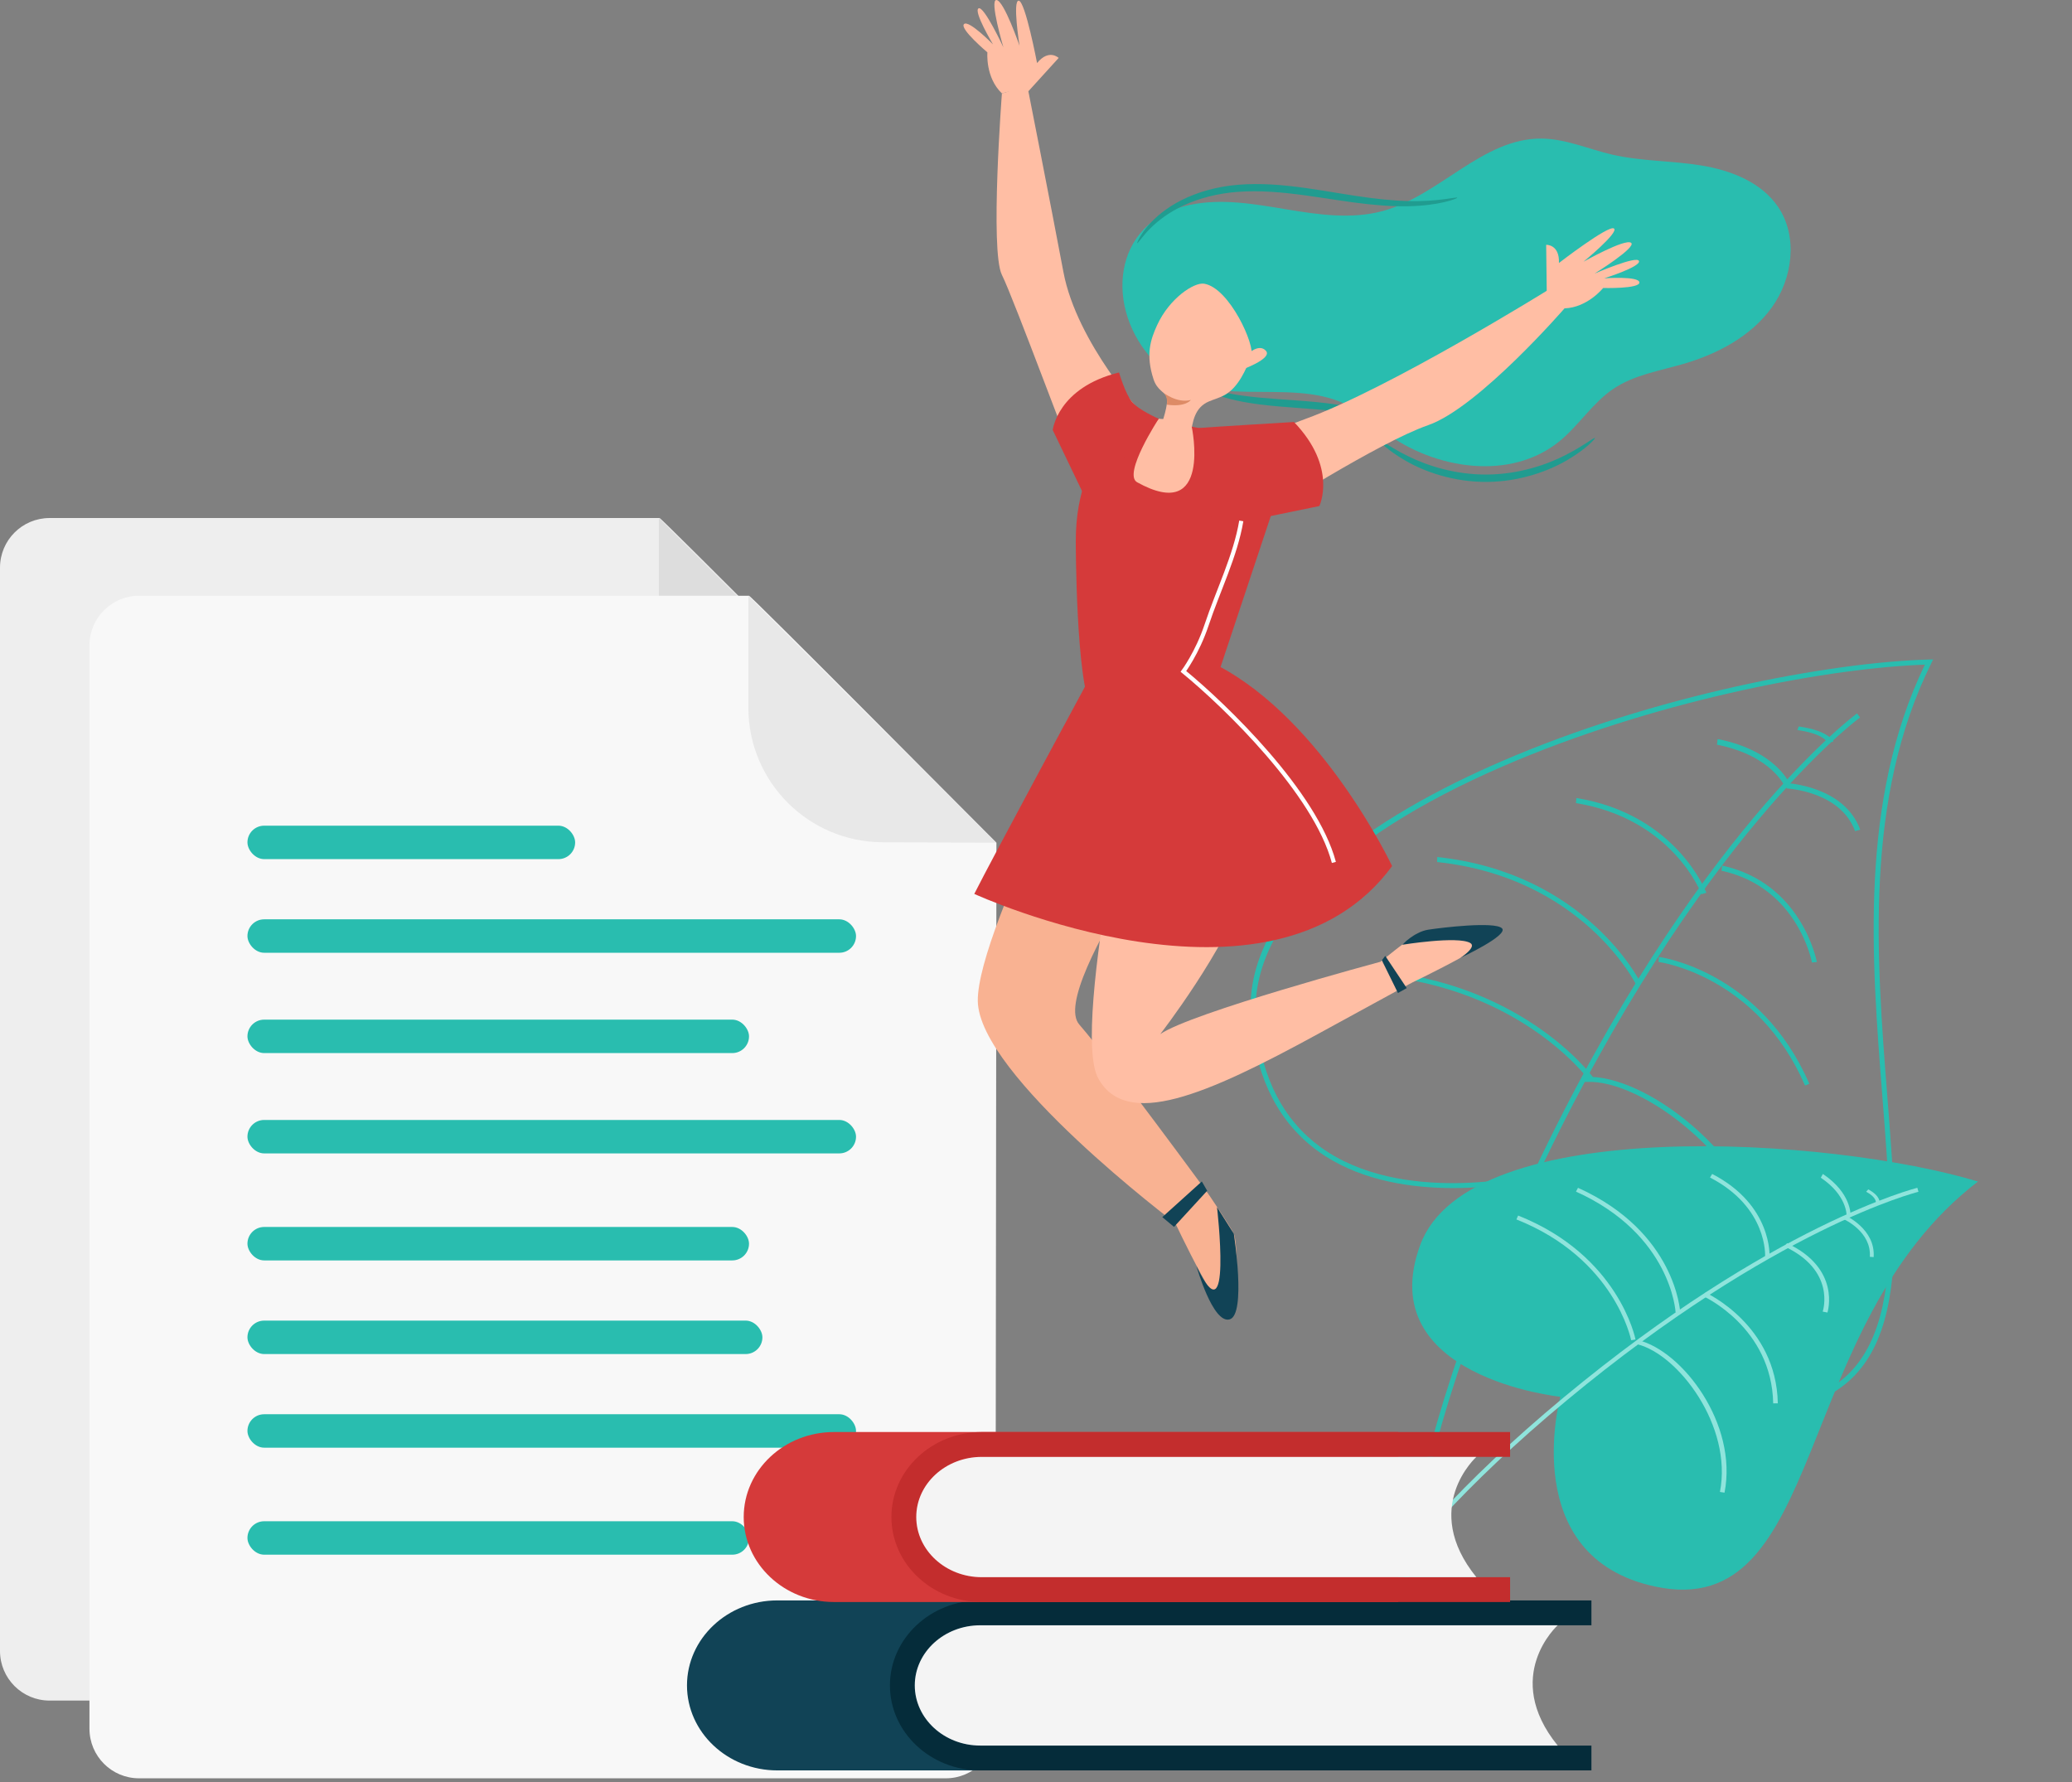<svg width="200" height="172" viewBox="0 0 200 172" fill="none" xmlns="http://www.w3.org/2000/svg">
<rect x="0" y="0" width="200" height="172" fill="#808080" stroke="none"/>
<path fill-rule="evenodd" clip-rule="evenodd" d="M185.799 64.151C179.453 77.3 180.644 92.465 181.697 105.859C182.94 121.668 183.921 134.153 171.325 135.691C166.534 136.279 162.276 135.178 158.635 132.439C150.449 126.278 148.07 113.742 148.046 113.616L147.995 113.344L147.736 113.406C147.613 113.437 135.253 116.375 127.471 110.721C123.904 108.129 121.814 104.114 121.259 98.79C120.325 89.828 128.794 81.004 145.11 73.945C159.301 67.805 175.502 64.632 185.14 64.179C185.365 64.168 185.583 64.16 185.799 64.151ZM169.842 136.302C170.361 136.277 170.886 136.233 171.417 136.17C184.433 134.581 183.438 121.905 182.177 105.858C181.12 92.396 179.921 77.139 186.416 64.018L186.6 63.648L186.175 63.658C176.636 63.923 159.681 67.102 144.89 73.502C133.215 78.553 119.555 87.044 120.781 98.8C121.351 104.281 123.515 108.418 127.211 111.103C134.553 116.437 145.792 114.323 147.627 113.931C148.024 115.802 150.686 127.034 158.365 132.815C161.71 135.334 165.566 136.503 169.842 136.302Z" fill="#29BDAF"/>
<path fill-rule="evenodd" clip-rule="evenodd" d="M135.251 163.162L135.717 163.113C135.688 162.948 132.927 146.265 148.398 113.521C163.881 80.746 179.389 69.363 179.543 69.251L179.248 68.863C179.092 68.976 163.495 80.422 147.968 113.294C132.425 146.193 135.221 162.997 135.251 163.162Z" fill="#29BDAF"/>
<path fill-rule="evenodd" clip-rule="evenodd" d="M170.859 121.052L171.303 120.967C168.838 111.072 158.631 103.684 153.102 103.943C153.035 103.946 152.97 103.951 152.906 103.956L152.981 104.438C153.039 104.433 153.097 104.429 153.157 104.426C158.407 104.181 168.493 111.555 170.859 121.052Z" fill="#29BDAF"/>
<path fill-rule="evenodd" clip-rule="evenodd" d="M157.922 95.032L158.355 94.849C158.303 94.742 153.057 84.246 138.729 82.722L138.718 83.204C152.743 84.695 157.872 94.927 157.922 95.032Z" fill="#29BDAF"/>
<path fill-rule="evenodd" clip-rule="evenodd" d="M174.899 92.903L175.372 92.852C175.359 92.777 173.935 85.218 166.225 83.544L166.17 84.043C173.533 85.642 174.886 92.832 174.899 92.903Z" fill="#29BDAF"/>
<path fill-rule="evenodd" clip-rule="evenodd" d="M172.312 75.975L172.827 75.812C172.777 75.674 171.478 72.46 165.794 71.332L165.729 71.876C171.059 72.936 172.299 75.944 172.312 75.975Z" fill="#29BDAF"/>
<path fill-rule="evenodd" clip-rule="evenodd" d="M153.344 104.207L153.769 103.976C153.696 103.877 146.506 94.125 130.857 93.568L130.866 94.023C146.227 94.569 153.276 104.109 153.344 104.207Z" fill="#29BDAF"/>
<path fill-rule="evenodd" clip-rule="evenodd" d="M174.231 104.778L174.642 104.604C169.909 93.682 160.208 92.369 160.111 92.359L160.101 92.85C160.197 92.861 169.623 94.147 174.231 104.778Z" fill="#29BDAF"/>
<path fill-rule="evenodd" clip-rule="evenodd" d="M164.244 86.311L164.708 86.171C164.68 86.096 161.831 78.602 152.162 77.023L152.118 77.515C161.481 79.041 164.217 86.238 164.244 86.311Z" fill="#29BDAF"/>
<path fill-rule="evenodd" clip-rule="evenodd" d="M179.06 80.222L179.556 80.08C178.01 75.854 172.49 75.588 172.435 75.585L172.454 76.104C172.506 76.106 177.648 76.357 179.06 80.222Z" fill="#29BDAF"/>
<path fill-rule="evenodd" clip-rule="evenodd" d="M176.393 71.665L176.968 71.587C176.951 71.544 176.547 70.529 173.626 70.119L173.49 70.463C176.026 70.818 176.379 71.631 176.393 71.665Z" fill="#29BDAF"/>
<path fill-rule="evenodd" clip-rule="evenodd" d="M150.614 134.818C150.614 134.818 146.373 150.295 159.786 153.14C176.343 156.65 172.825 127.897 190.924 114.044C176.875 109.777 141.79 107.396 137.089 120.161C132.389 132.927 150.614 134.818 150.614 134.818Z" fill="#29BDAF"/>
<path fill-rule="evenodd" clip-rule="evenodd" d="M128.102 162.796C128.132 162.688 131.216 151.774 151.246 135.153C171.298 118.511 185.041 115.066 185.178 115.034L185.073 114.648C184.937 114.682 171.096 118.15 150.967 134.854C130.82 151.574 127.721 162.592 127.694 162.7L128.102 162.796Z" fill="#8FE4DC"/>
<path fill-rule="evenodd" clip-rule="evenodd" d="M166.46 144.073C167.763 137.405 162.368 130.399 158.156 129.361L158.036 129.747C161.996 130.724 167.257 137.646 166.017 144.004L166.46 144.073Z" fill="#8FE4DC"/>
<path fill-rule="evenodd" clip-rule="evenodd" d="M161.739 126.685L162.182 126.669C162.178 126.592 161.753 118.903 152.317 114.648L152.122 115.015C161.313 119.159 161.736 126.61 161.739 126.685Z" fill="#8FE4DC"/>
<path fill-rule="evenodd" clip-rule="evenodd" d="M176.395 126.686C176.408 126.644 177.73 122.444 172.49 119.998L172.241 120.305C177.178 122.61 175.989 126.436 175.936 126.598L176.395 126.686Z" fill="#8FE4DC"/>
<path fill-rule="evenodd" clip-rule="evenodd" d="M178.626 117.324C178.629 117.235 178.694 115.148 175.953 113.311L175.753 113.673C178.282 115.369 178.242 117.286 178.241 117.303L178.626 117.324Z" fill="#8FE4DC"/>
<path fill-rule="evenodd" clip-rule="evenodd" d="M157.448 129.361L157.869 129.289C157.854 129.207 156.255 121.184 146.537 117.324L146.372 117.7C155.866 121.472 157.433 129.28 157.448 129.361Z" fill="#8FE4DC"/>
<path fill-rule="evenodd" clip-rule="evenodd" d="M171.158 135.455L171.604 135.448C171.456 127.879 164.685 124.787 164.618 124.755L164.418 125.116C164.484 125.145 171.016 128.137 171.158 135.455Z" fill="#8FE4DC"/>
<path fill-rule="evenodd" clip-rule="evenodd" d="M170.803 121.336C170.807 121.285 171.103 116.326 165.269 113.311L165.058 113.656C170.661 116.549 170.38 121.262 170.377 121.307L170.803 121.336Z" fill="#8FE4DC"/>
<path fill-rule="evenodd" clip-rule="evenodd" d="M180.855 121.336C181.038 118.63 178.159 117.336 178.13 117.324L177.989 117.688C178.017 117.7 180.649 118.89 180.486 121.307L180.855 121.336Z" fill="#8FE4DC"/>
<path fill-rule="evenodd" clip-rule="evenodd" d="M181.428 116.138C181.433 116.112 181.557 115.451 180.337 114.801L180.131 115.025C181.153 115.57 181.075 116.074 181.073 116.096L181.428 116.138Z" fill="#8FE4DC"/>
<path fill-rule="evenodd" clip-rule="evenodd" d="M82.665 164.141C85.305 164.141 87.447 161.998 87.447 159.353L87.546 73.844C87.546 73.844 63.666 49.805 63.666 50.001H4.782C2.142 50.001 0 52.146 0 54.791V159.353C0 161.998 2.142 164.141 4.782 164.141H82.665Z" fill="#EEEEEE"/>
<path fill-rule="evenodd" clip-rule="evenodd" d="M87.547 73.844L63.599 50V60.793C63.599 67.949 69.382 73.76 76.538 73.793L87.547 73.844Z" fill="#DDDDDD"/>
<path fill-rule="evenodd" clip-rule="evenodd" d="M91.299 171.643C93.94 171.643 96.082 169.5 96.082 166.854L96.181 81.346C96.181 81.346 72.3 57.306 72.3 57.503H13.417C10.776 57.503 8.635 59.647 8.635 62.293V166.854C8.635 169.5 10.776 171.643 13.417 171.643H91.299Z" fill="#F8F8F8"/>
<path fill-rule="evenodd" clip-rule="evenodd" d="M96.182 81.346L72.234 57.502V68.295C72.234 75.451 78.017 81.261 85.173 81.294L96.182 81.346Z" fill="#E8E8E8"/>
<rect x="23.885" y="79.695" width="31.631" height="3.228" rx="1.614" fill="#29BDAF"/>
<rect x="23.885" y="88.733" width="58.743" height="3.228" rx="1.614" fill="#29BDAF"/>
<rect x="23.885" y="98.416" width="48.414" height="3.228" rx="1.614" fill="#29BDAF"/>
<rect x="23.885" y="108.099" width="58.743" height="3.228" rx="1.614" fill="#29BDAF"/>
<rect x="23.885" y="118.428" width="48.414" height="3.228" rx="1.614" fill="#29BDAF"/>
<rect x="23.885" y="146.832" width="48.414" height="3.228" rx="1.614" fill="#29BDAF"/>
<rect x="23.885" y="127.466" width="49.706" height="3.228" rx="1.614" fill="#29BDAF"/>
<rect x="23.885" y="136.503" width="58.743" height="3.228" rx="1.614" fill="#29BDAF"/>
<path d="M153.952 42.279C154.005 42.332 153.137 43.309 151.336 44.374C149.557 45.437 146.757 46.491 143.537 46.515C140.317 46.539 137.503 45.526 135.708 44.489C133.892 43.452 133.009 42.487 133.061 42.434C133.136 42.339 134.123 43.152 135.942 44.044C137.744 44.938 140.458 45.826 143.532 45.804C146.606 45.781 149.307 44.853 151.096 43.932C152.901 43.014 153.876 42.185 153.952 42.279Z" fill="#209C90"/>
<path d="M134.308 40.803C134.259 40.911 133.298 40.512 131.678 40.151C130.871 39.96 129.892 39.813 128.802 39.678C127.707 39.556 126.497 39.461 125.219 39.37C123.941 39.279 122.717 39.177 121.606 39.039C120.495 38.891 119.496 38.716 118.674 38.493C117.022 38.062 116.087 37.551 116.12 37.48C116.162 37.371 117.146 37.707 118.782 38.002C119.598 38.157 120.582 38.278 121.678 38.387C122.777 38.487 123.99 38.57 125.271 38.66C126.552 38.751 127.777 38.868 128.887 39.028C129.997 39.202 130.992 39.405 131.806 39.664C133.442 40.164 134.344 40.735 134.308 40.803Z" fill="#209C90"/>
<path d="M114.83 19.781C117.9 19.129 121.08 19.691 124.175 20.207C127.271 20.723 130.485 21.188 133.511 20.357C138.975 18.856 143.123 13.332 148.789 13.376C151.123 13.394 153.322 14.391 155.595 14.919C158.418 15.574 161.359 15.503 164.218 15.971C167.078 16.439 170.032 17.589 171.647 19.996C173.565 22.852 173.039 26.881 171.027 29.672C169.015 32.462 165.793 34.161 162.493 35.124C160.19 35.796 157.737 36.185 155.744 37.521C153.728 38.873 152.412 41.048 150.534 42.585C145.821 46.442 138.488 45.336 133.62 41.678C132.397 40.759 131.263 39.693 129.889 39.02C124.301 36.283 116.263 39.907 111.449 34.926C106.562 29.868 107.258 21.388 114.83 19.781Z" fill="#29BDAF"/>
<path d="M113.297 117.747C113.297 117.747 118.417 128.73 119.016 126.697C119.614 124.662 119.416 119.778 119.095 119.08C118.773 118.382 116.68 115.302 116.68 115.302L113.297 117.747Z" fill="#F9B292"/>
<path d="M150.324 28.932C150.797 29.54 150.481 28.887 151.018 29.763C153.247 29.685 154.744 27.797 154.744 27.797C154.744 27.797 158.283 27.891 158.242 27.259C158.202 26.625 154.85 26.862 154.85 26.862C154.85 26.862 158.395 25.747 158.201 25.19C158.008 24.634 153.914 26.408 153.914 26.408C153.914 26.408 158.045 23.842 157.435 23.43C156.825 23.02 152.849 25.26 152.849 25.26C152.849 25.26 156.304 22.421 155.786 22.054C155.27 21.688 150.477 25.384 150.477 25.384C150.547 23.566 149.244 23.63 149.244 23.63L149.298 28.069C149.298 28.068 150.105 28.653 150.324 28.932Z" fill="#FFBEA4"/>
<path d="M97.863 8.84C97.105 8.979 97.693 8.716 96.709 9.016C95.095 7.476 95.309 5.054 95.309 5.054C95.309 5.054 92.601 2.773 93.05 2.328C93.502 1.881 95.851 4.285 95.851 4.285C95.851 4.285 93.94 1.095 94.454 0.808C94.968 0.521 96.853 4.568 96.853 4.568C96.853 4.568 95.466 -0.096 96.195 0.002C96.924 0.099 98.41 4.415 98.41 4.415C98.41 4.415 97.711 -0.003 98.34 0.067C98.969 0.137 100.102 6.085 100.102 6.085C101.255 4.678 102.187 5.592 102.187 5.592L99.263 8.811C99.263 8.81 98.211 8.777 97.863 8.84Z" fill="#FFBEA4"/>
<path d="M116.232 27.384C115.252 27.223 112.884 28.797 111.7 31.364C111.036 32.801 110.58 34.26 111.342 36.597C111.7 37.696 112.45 37.834 112.617 38.326C112.829 38.949 112.129 40.914 112.129 40.914L114.924 42.044C115.105 40.694 115.311 39.335 116.686 38.749C117.2 38.53 117.75 38.391 118.235 38.113C119.545 37.362 120.245 35.718 120.782 34.373C121.184 33.368 118.686 27.786 116.232 27.384Z" fill="#FFBEA4"/>
<path d="M117.58 73.184L108.221 63.65C108.221 63.65 94.324 89.441 94.381 96.596C94.439 103.751 113.469 118.078 113.469 118.078L116.679 115.301C116.679 115.301 107.314 102.497 104.173 98.882C101.032 95.267 117.58 73.184 117.58 73.184Z" fill="#F9B292"/>
<path d="M136.155 94.91C136.155 94.91 146.476 90.009 144.402 89.576C142.328 89.145 137.477 89.739 136.809 90.116C136.14 90.493 133.242 92.832 133.242 92.832L136.155 94.91Z" fill="#FFBEA4"/>
<path d="M117.503 65.306L110.399 67.893C110.399 67.893 103.293 99.171 106.006 104.081C108.718 108.993 116.337 105.743 127.188 99.816C136.276 94.851 136.276 94.851 136.276 94.851L133.242 92.831C133.242 92.831 114.963 97.748 111.993 99.816C111.993 99.816 118.306 91.678 120.373 85.474C122.439 79.27 126.805 73.836 117.503 65.306Z" fill="#FFBEA4"/>
<path d="M108.76 43.998C108.76 41.919 109.428 40.416 111.505 40.416C113.581 40.416 116.452 41.145 116.452 43.224C116.452 45.303 114.816 48.678 112.738 48.678C110.662 48.678 108.76 46.077 108.76 43.998Z" fill="#FFBEA4"/>
<path d="M110.401 40.119C110.401 40.119 103.943 33.126 102.651 26.275C101.36 19.425 99.165 8.309 99.165 8.309L96.71 9.016C96.71 9.016 95.547 24.207 96.71 26.534C97.873 28.861 103.552 44.349 105.282 48.417L110.401 40.119Z" fill="#FFBEA4"/>
<path d="M117.338 45.569C117.338 45.569 117.835 43.394 126 40.438C134.166 37.481 149.571 27.899 149.571 27.899L151.109 29.659C151.109 29.659 142.738 39.334 137.868 41.031C132.999 42.729 122.656 49.42 121.591 49.955C119.982 50.766 120.002 51.785 117.338 45.569Z" fill="#FFBEA4"/>
<path d="M110.401 40.119C110.401 40.119 103.84 42.246 103.84 52.237C103.84 52.237 103.844 65.92 105.39 68.408C105.39 68.408 107.904 69.053 111.038 68.408C114.324 67.732 117.505 65.306 117.505 65.306L122.666 49.801L122.049 42.537L115.031 41.181C115.031 41.181 117.045 50.594 109.762 46.548C108.346 45.761 111.844 40.42 111.844 40.42L110.401 40.119Z" fill="#D53A3A"/>
<path d="M104.848 48.243L101.615 41.504C101.615 41.504 102.079 37.415 108.014 35.95C108.014 35.95 108.614 38.011 109.272 38.798C109.929 39.585 111.845 40.422 111.845 40.422L104.848 48.243Z" fill="#D53A3A"/>
<path d="M117.072 50.953L127.351 48.845C127.351 48.845 129.139 45.139 124.901 40.731C124.901 40.731 116.882 41.215 115.844 41.302C114.822 41.387 115.524 42.174 115.524 42.174L117.072 50.953Z" fill="#D53A3A"/>
<path d="M105.373 65.076C105.373 65.076 95.649 83.066 94.043 86.28C94.043 86.28 122.729 99.467 134.374 83.594C134.374 83.594 127.75 69.564 117.509 64.223L113.092 62.899L105.546 64.989" fill="#D53A3A"/>
<path d="M119.815 50.279C119.256 53.631 117.58 56.983 116.463 60.335C115.58 62.985 114.229 64.804 114.229 64.804C118.325 68.156 126.965 76.536 128.753 83.24" stroke="white" stroke-width="0.4"/>
<path d="M120.406 34.203C120.406 34.203 121.514 33.095 122.195 33.862C122.876 34.629 119.725 35.737 119.725 35.737L120.406 34.203Z" fill="#FFBEA4"/>
<path d="M140.665 19.086C140.676 19.125 140.248 19.31 139.431 19.504C138.616 19.7 137.407 19.878 135.906 19.909C134.405 19.939 132.62 19.805 130.666 19.54C128.711 19.281 126.588 18.9 124.353 18.656C122.123 18.417 119.978 18.374 118.078 18.681C116.178 18.983 114.533 19.605 113.276 20.333C112.019 21.066 111.144 21.879 110.607 22.495C110.067 23.111 109.824 23.504 109.769 23.471C109.739 23.456 109.901 23.012 110.391 22.322C110.877 21.633 111.735 20.725 113.015 19.903C114.294 19.087 115.994 18.385 117.969 18.034C119.947 17.677 122.159 17.705 124.428 17.948C126.7 18.196 128.826 18.599 130.759 18.891C132.691 19.189 134.436 19.371 135.907 19.406C138.854 19.488 140.638 18.965 140.665 19.086Z" fill="#209C90"/>
<path d="M112.234 37.85C112.234 37.85 113.562 38.962 114.947 38.604C114.947 38.604 114.469 39.321 112.631 39.058C112.631 39.058 112.784 38.268 112.234 37.85Z" fill="#DD8B66"/>
<path d="M115.49 122.21C115.49 122.21 117.066 127.804 118.692 127.347C120.318 126.889 119.096 119.08 119.096 119.08L117.472 116.513C117.472 116.513 118.997 129.585 115.49 122.21Z" fill="#114356"/>
<path d="M135.354 91.189C135.354 91.189 136.499 89.938 137.887 89.73C139.276 89.521 144.24 88.931 144.969 89.591C145.698 90.251 140.945 92.465 140.945 92.465C140.945 92.465 142.601 91.408 141.914 91.015C140.7 90.32 135.354 91.189 135.354 91.189Z" fill="#114356"/>
<path d="M133.383 92.687L134.937 95.844L135.785 95.373L133.712 92.263L133.383 92.687Z" fill="#114356"/>
<path d="M116.006 114.036L112.191 117.477L113.322 118.419L116.524 114.932L116.006 114.036Z" fill="#114356"/>
<path d="M75.03 170.881H142.82V168.483V156.874V154.473H75.03C70.222 154.473 66.312 158.152 66.312 162.677C66.312 167.2 70.222 170.881 75.03 170.881Z" fill="#114356"/>
<path d="M94.618 170.881H153.613V168.483H94.618C91.133 168.483 88.299 165.877 88.299 162.677C88.299 159.477 91.133 156.874 94.618 156.874H153.613V154.473H94.618C89.81 154.473 85.9 158.153 85.9 162.677C85.9 167.2 89.81 170.881 94.618 170.881Z" fill="#052C3A"/>
<path d="M94.618 168.483C91.134 168.483 88.3 165.877 88.3 162.677C88.3 159.477 91.133 156.874 94.618 156.874H150.357C150.357 156.874 144.919 161.776 150.357 168.483H94.618V168.483Z" fill="#F4F4F4"/>
<path d="M80.504 154.628H134.969V152.23V140.621V138.22H80.504C75.696 138.22 71.787 141.9 71.787 146.424C71.787 150.948 75.696 154.628 80.504 154.628Z" fill="#D53A3A"/>
<path d="M94.761 154.628H145.762V152.23H94.762C91.277 152.23 88.443 149.624 88.443 146.424C88.443 143.224 91.277 140.621 94.762 140.621H145.762V138.22H94.762C89.954 138.22 86.044 141.9 86.044 146.424C86.044 150.948 89.954 154.628 94.761 154.628Z" fill="#C32D2D"/>
<path d="M94.762 152.231C91.278 152.231 88.443 149.624 88.443 146.424C88.443 143.224 91.277 140.622 94.762 140.622H142.506C142.506 140.622 137.068 145.523 142.506 152.231H94.762V152.231Z" fill="#F4F4F4"/>
</svg>
